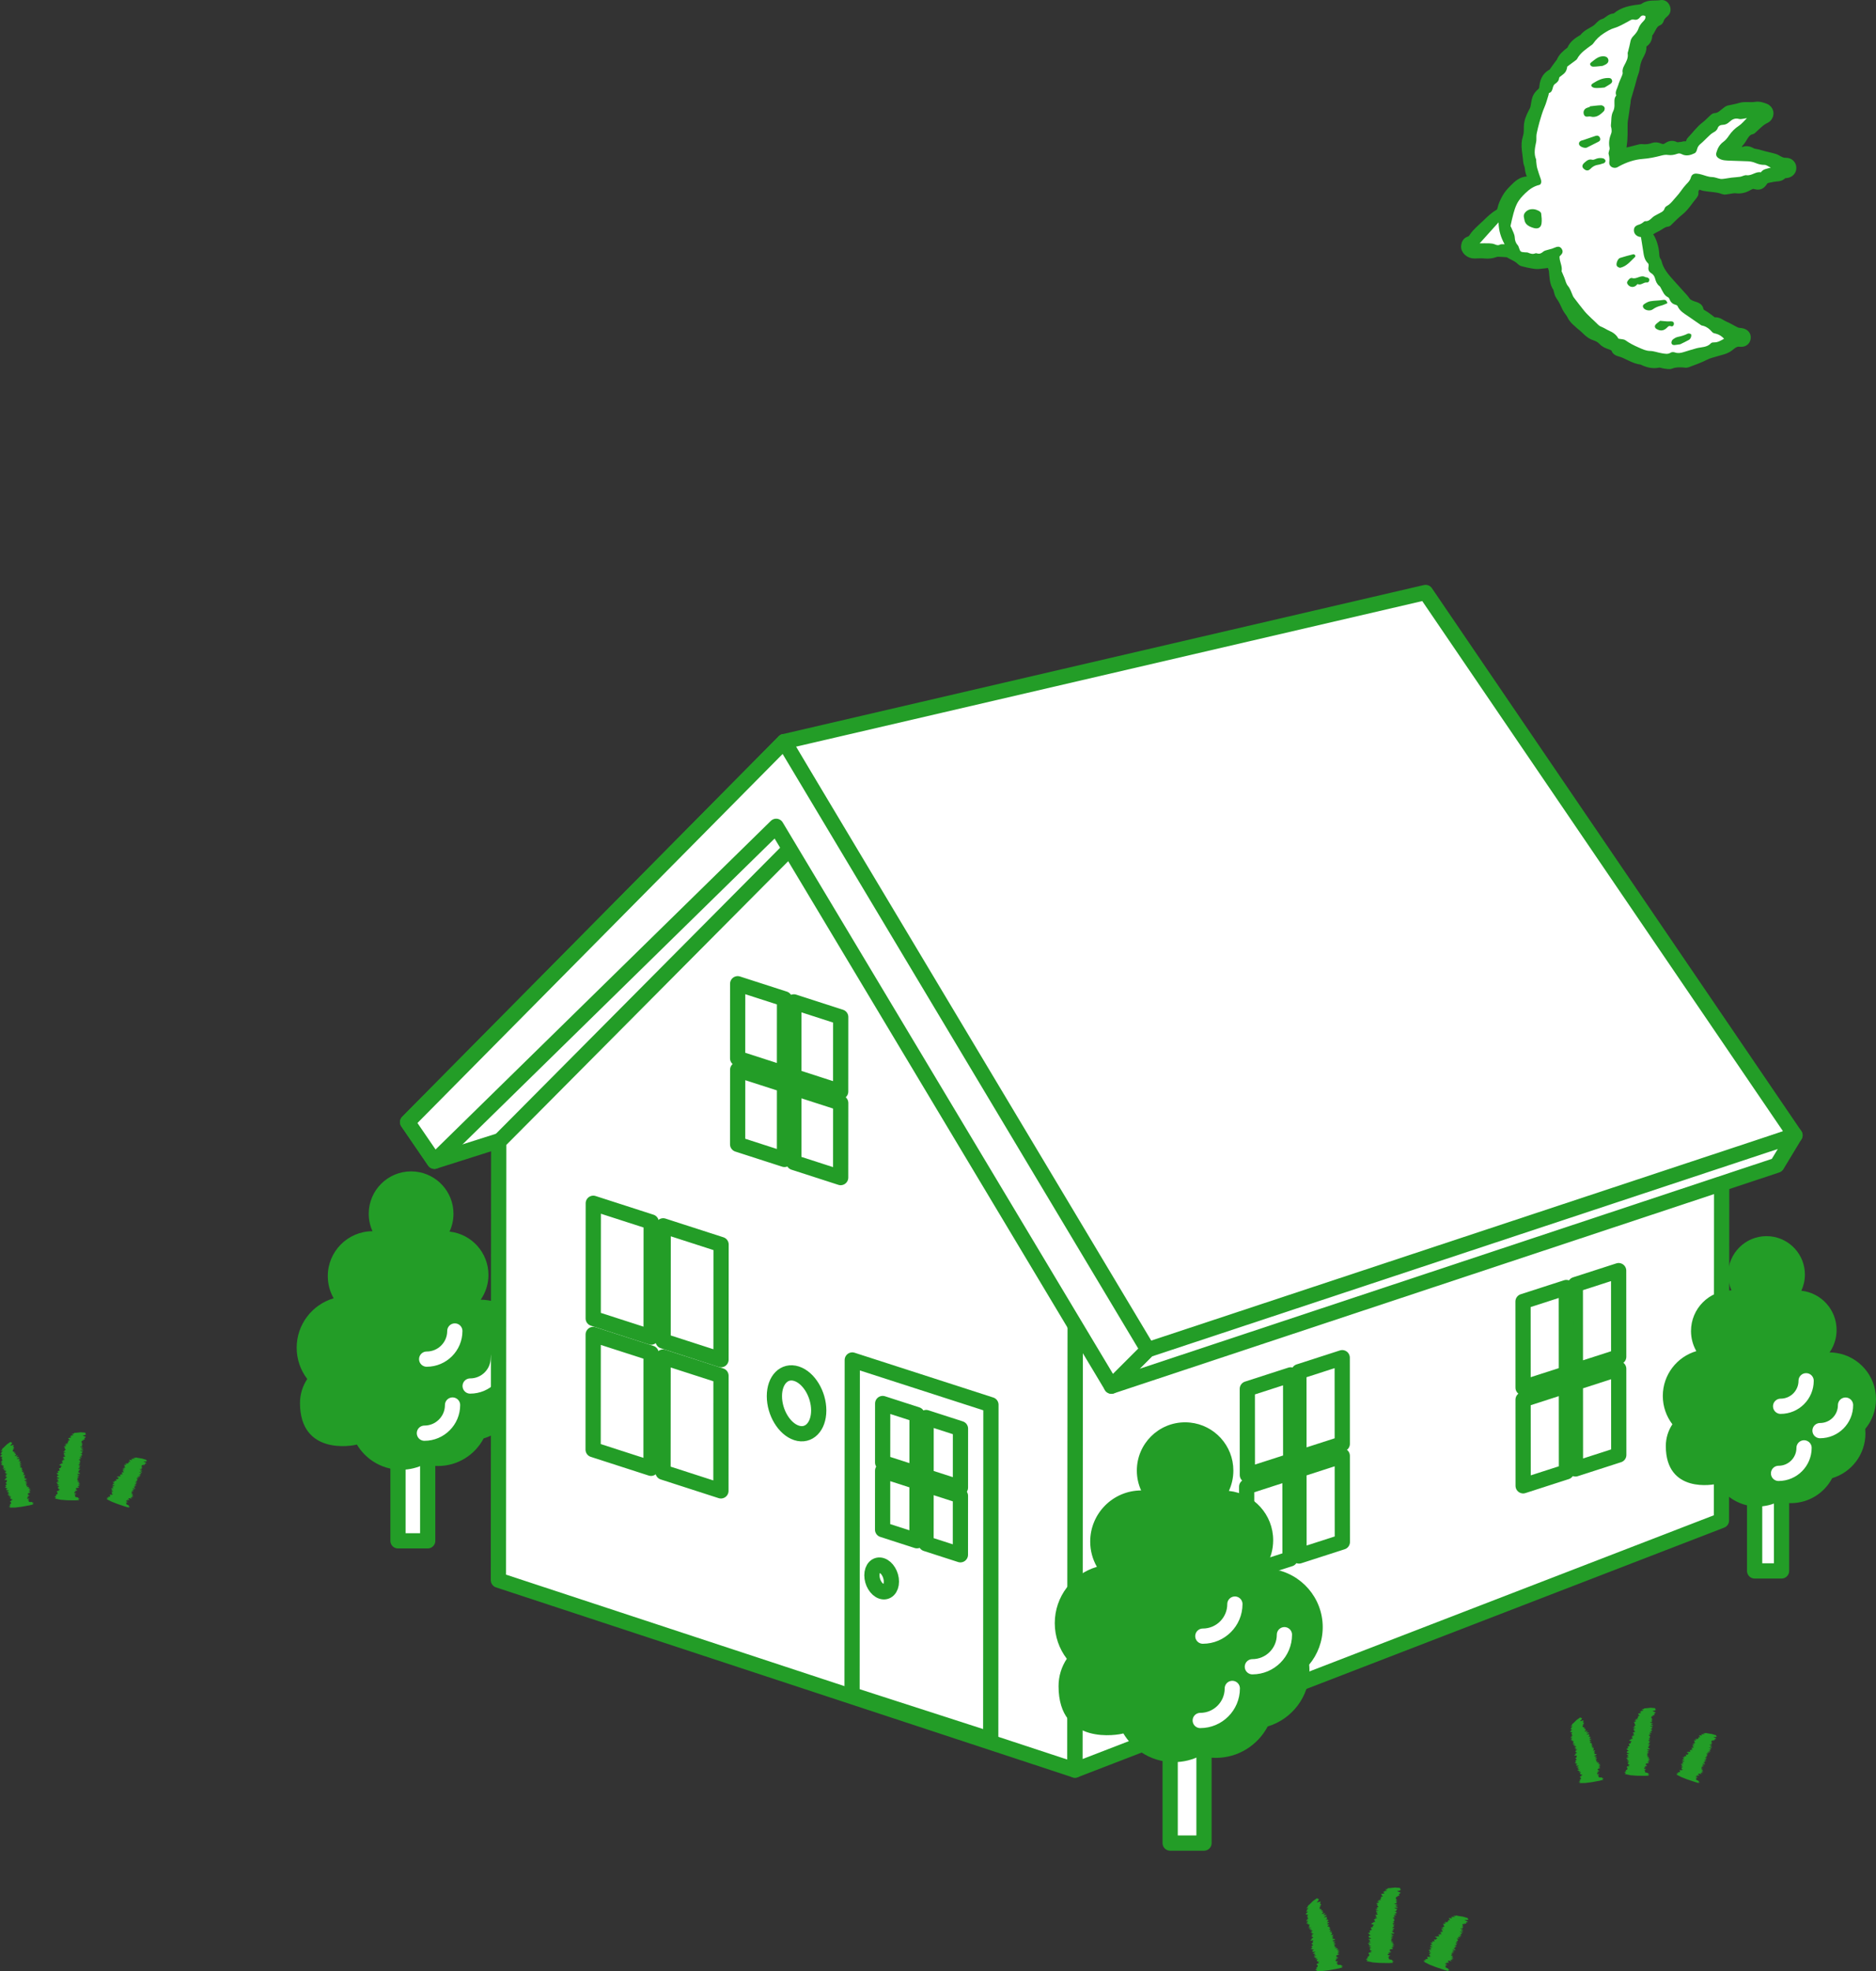 <?xml version="1.0" encoding="UTF-8"?><svg id="_イヤー_1" xmlns="http://www.w3.org/2000/svg" viewBox="0 0 246.341 258.781"><rect x="0" y="0" width="246.341" height="258.781" fill="#333333" stroke="none"/><defs><style>.cls-1,.cls-2{fill:#fff;}.cls-2,.cls-3,.cls-4{stroke:#239d27;}.cls-2,.cls-3,.cls-4,.cls-5{stroke-linecap:round;stroke-linejoin:round;}.cls-2,.cls-3,.cls-5{stroke-width:2px;}.cls-3,.cls-5{fill:none;}.cls-4,.cls-6{fill:#239d27;}.cls-5{stroke:#fff;}</style></defs><g><g><rect class="cls-2" x="52.262" y="176.361" width="3.9" height="25.922"/><path class="cls-6" d="M69.849,177.393c0-3.391-2.495-6.198-5.75-6.689-.319-.048-.645-.075-.977-.077,.081-.116,.157-.236,.229-.359,.499-.849,.786-1.837,.786-2.892,0-2.948-2.23-5.374-5.095-5.685l-.012-.002,.002-.006c.33-.711,.515-1.502,.515-2.337,0-2.881-2.19-5.251-4.996-5.535-.187-.019-.376-.029-.567-.029-3.073,0-5.564,2.491-5.564,5.564,0,.816,.177,1.591,.493,2.289-3.244,.013-5.87,2.646-5.87,5.893,0,1.06,.281,2.054,.771,2.913-2.807,.825-4.857,3.418-4.857,6.492,0,1.544,.518,2.966,1.388,4.105-.601,.905-.953,1.991-.952,3.159,.006,6.916,6.934,5.618,7.472,5.445,.514,.864,1.216,1.604,2.048,2.163,1.077,.724,2.374,1.147,3.77,1.147,1.099,0,2.136-.264,3.054-.729,.567,.154,1.162,.237,1.777,.237,2.6,0,4.857-1.468,5.99-3.619,2.786-.838,4.816-3.421,4.816-6.481,0-.219-.011-.434-.032-.648,.975-1.172,1.561-2.679,1.561-4.323Z"/><path class="cls-5" d="M65.434,178.264c0,2.041-1.655,3.696-3.696,3.696"/><path class="cls-5" d="M59.425,184.456c0,2.041-1.655,3.696-3.696,3.696"/><path class="cls-5" d="M59.724,174.734c0,2.041-1.655,3.696-3.696,3.696"/></g><polygon class="cls-2" points="53.524 147.314 57.043 152.456 76.283 146.35 108.898 110.69 102.965 97.361 53.524 147.314"/><polygon class="cls-2" points="141.197 173.105 141.16 232.384 65.446 207.445 65.485 149.896 103.942 111.198 141.197 173.105"/><polygon class="cls-3" points="111.914 178.543 130.121 184.421 130.094 228.367 111.887 222.489 111.914 178.543"/><g><polygon class="cls-2" points="120.419 185.714 120.414 193.455 115.901 191.998 115.906 184.257 120.419 185.714"/><polygon class="cls-2" points="120.413 194.533 120.409 202.273 115.896 200.816 115.901 193.076 120.413 194.533"/><polygon class="cls-2" points="126.116 196.374 126.112 204.114 121.6 202.658 121.605 194.918 126.116 196.374"/><polygon class="cls-2" points="126.122 187.555 126.117 195.297 121.605 193.84 121.61 186.098 126.122 187.555"/></g><path class="cls-2" d="M115.773,205.514c.706,.228,1.279,1.177,1.278,2.121,0,.942-.574,1.522-1.28,1.294-.707-.228-1.28-1.178-1.279-2.12,0-.944,.574-1.523,1.281-1.295Z"/><polygon class="cls-2" points="141.197 173.105 226.082 145.171 226.045 199.616 141.16 232.384 141.197 173.105"/><polygon class="cls-2" points="102.965 97.361 187.2 77.781 235.702 149.043 150.652 178.67 102.965 97.361"/><polygon class="cls-2" points="150.724 177.198 235.702 149.043 233.327 152.971 145.946 181.976 150.724 177.198"/><polygon class="cls-2" points="102.965 97.361 150.724 177.198 145.946 181.976 101.921 108.481 57.043 152.456 53.524 147.314 102.965 97.361"/><g><polyline class="cls-2" points="85.498 175.54 85.507 160.422 77.905 157.968 77.896 173.085 85.498 175.54"/><polyline class="cls-2" points="94.665 195.726 94.675 180.608 87.073 178.154 87.064 193.272 94.665 195.726"/><polyline class="cls-2" points="85.487 192.763 85.496 177.645 77.894 175.191 77.885 190.308 85.487 192.763"/><g><polygon class="cls-6" points="94.686 163.386 94.676 178.503 87.075 176.049 87.084 160.931 94.686 163.386"/><polygon class="cls-2" points="94.686 163.386 94.676 178.503 87.075 176.049 87.084 160.931 94.686 163.386"/></g></g><g><polyline class="cls-2" points="206.867 179.958 212.554 178.121 212.547 166.811 206.86 168.647 206.867 179.958"/><polyline class="cls-2" points="200.007 195.061 205.695 193.225 205.688 181.914 200 183.75 200.007 195.061"/><polyline class="cls-2" points="206.875 192.844 212.563 191.008 212.555 179.697 206.868 181.533 206.875 192.844"/><g><polygon class="cls-1" points="199.992 170.864 199.999 182.175 205.687 180.339 205.68 169.028 199.992 170.864"/><polygon class="cls-3" points="199.992 170.864 199.999 182.175 205.687 180.339 205.68 169.028 199.992 170.864"/></g></g><g><polyline class="cls-2" points="170.569 191.387 176.256 189.551 176.249 178.24 170.562 180.076 170.569 191.387"/><polyline class="cls-2" points="163.795 193.645 169.483 191.808 169.476 180.498 163.788 182.334 163.795 193.645"/><polyline class="cls-2" points="163.709 206.49 169.397 204.654 169.39 193.343 163.702 195.179 163.709 206.49"/><polyline class="cls-2" points="170.577 204.273 176.265 202.437 176.257 191.126 170.57 192.962 170.577 204.273"/></g><g><polyline class="cls-2" points="104.242 131.529 104.236 141.319 110.389 143.306 110.395 133.516 104.242 131.529"/><polyline class="cls-2" points="103.012 140.924 103.018 131.134 96.866 129.148 96.86 138.938 103.012 140.924"/></g><g><polyline class="cls-2" points="104.242 142.818 104.236 152.608 110.389 154.595 110.395 144.805 104.242 142.818"/><polyline class="cls-2" points="103.012 152.213 103.018 142.423 96.866 140.437 96.86 150.227 103.012 152.213"/></g><path class="cls-2" d="M104.596,188.114c1.606,.519,2.911-.8,2.913-2.945,.001-2.145-1.301-4.303-2.908-4.822-1.608-.519-2.912,.798-2.913,2.942-.001,2.145,1.301,4.305,2.909,4.824"/><g><rect class="cls-2" x="153.657" y="212.439" width="4.442" height="29.524"/><path class="cls-6" d="M173.689,213.615c0-3.863-2.842-7.06-6.549-7.619-.363-.055-.735-.085-1.113-.088,.092-.133,.179-.269,.261-.408,.568-.967,.895-2.092,.895-3.294,0-3.357-2.54-6.12-5.803-6.475l-.014-.002,.003-.006c.375-.809,.586-1.711,.586-2.662,0-3.282-2.494-5.981-5.691-6.304-.213-.022-.428-.033-.646-.033-3.5,0-6.337,2.837-6.337,6.337,0,.93,.202,1.812,.561,2.607-3.695,.015-6.685,3.014-6.685,6.712,0,1.207,.32,2.339,.878,3.318-3.197,.939-5.531,3.893-5.531,7.394,0,1.758,.59,3.378,1.581,4.675-.685,1.031-1.086,2.268-1.084,3.598,.006,7.877,7.898,6.398,8.51,6.201,.586,.984,1.385,1.826,2.332,2.464,1.227,.825,2.704,1.307,4.294,1.307,1.252,0,2.433-.3,3.478-.83,.645,.175,1.323,.27,2.024,.27,2.962,0,5.532-1.671,6.822-4.122,3.173-.954,5.486-3.897,5.486-7.381,0-.249-.013-.495-.036-.738,1.11-1.335,1.778-3.051,1.778-4.923Z"/><path class="cls-5" d="M168.66,214.606c0,2.325-1.884,4.209-4.209,4.209"/><path class="cls-5" d="M161.815,221.659c0,2.325-1.884,4.209-4.209,4.209"/><path class="cls-5" d="M162.156,210.587c0,2.325-1.884,4.209-4.209,4.209"/></g><g><rect class="cls-2" x="230.404" y="182.743" width="3.534" height="23.49"/><path class="cls-6" d="M246.341,183.679c0-3.073-2.261-5.617-5.21-6.062-.289-.044-.585-.068-.886-.07,.073-.106,.142-.214,.208-.325,.452-.769,.712-1.664,.712-2.621,0-2.671-2.021-4.869-4.617-5.151h-.011l.002-.007c.299-.644,.466-1.361,.466-2.118,0-2.611-1.985-4.758-4.528-5.016-.169-.017-.341-.026-.514-.026-2.784,0-5.042,2.257-5.042,5.042,0,.74,.161,1.441,.447,2.074-2.939,.012-5.319,2.398-5.319,5.34,0,.961,.255,1.861,.699,2.64-2.543,.747-4.401,3.097-4.401,5.883,0,1.399,.469,2.688,1.258,3.72-.545,.82-.864,1.804-.863,2.863,.005,6.267,6.284,5.09,6.771,4.934,.466,.783,1.102,1.453,1.856,1.96,.976,.656,2.151,1.04,3.416,1.04,.996,0,1.936-.239,2.767-.66,.513,.139,1.053,.215,1.61,.215,2.356,0,4.401-1.33,5.428-3.279,2.525-.759,4.364-3.1,4.364-5.872,0-.198-.01-.394-.029-.587,.883-1.062,1.414-2.428,1.414-3.917Z"/><path class="cls-5" d="M242.34,184.467c0,1.849-1.499,3.349-3.349,3.349"/><path class="cls-5" d="M236.894,190.079c0,1.849-1.499,3.349-3.349,3.349"/><path class="cls-5" d="M237.166,181.27c0,1.849-1.499,3.349-3.349,3.349"/></g></g><g><path class="cls-4" d="M227.812,19.497c.296,.094,.549,.178,.805,.252,.098,.028,.224,.079,.3,.042,.436-.211,.804-.067,1.193,.143,.196,.106,.449,.102,.673,.16,.278,.071,.552,.16,.83,.231,.382,.098,.768,.18,1.149,.282,.197,.053,.402,.107,.575,.209,.361,.212,.704,.411,1.157,.399,.516-.013,.87,.344,.887,.795,.018,.484-.332,.832-.875,.876-.122,.01-.304-.011-.354,.058-.328,.454-.835,.332-1.271,.429-.325,.072-.662,.108-.976,.212-.133,.044-.24,.209-.329,.339-.294,.427-.569,.563-1.076,.42-.29-.082-.497-.044-.76,.11-.527,.31-1.085,.511-1.742,.423-.401-.053-.827,.087-1.242,.133-.145,.016-.31,.056-.435,.007-.808-.32-1.673-.293-2.507-.444-.282-.051-.551-.181-.858-.286-.192,.327-.5,.601-.426,1.056,.015,.09-.042,.214-.105,.289-.622,.734-1.104,1.582-1.882,2.192-.504,.395-.943,.873-1.412,1.314-.046,.043-.094,.111-.146,.115-.611,.057-1.036,.508-1.563,.742-.375,.167-.708,.427-1.099,.67,.171,.202,.364,.365,.473,.571,.393,.747,.57,1.555,.609,2.397,.007,.16,.073,.32,.131,.473,.036,.096,.135,.172,.157,.269,.268,1.171,1.035,2.026,1.808,2.879,.559,.618,1.12,1.234,1.675,1.856,.177,.199,.305,.459,.515,.608,.247,.176,.55,.29,.845,.377,.304,.09,.59,.223,.651,.531,.089,.455,.473,.547,.77,.755,.201,.14,.393,.292,.594,.431,.188,.129,.397,.367,.572,.346,.55-.067,.9,.315,1.332,.496,.538,.225,1.035,.548,1.564,.797,.182,.086,.408,.082,.614,.115,.533,.086,.811,.387,.758,.825-.053,.438-.392,.698-.925,.631-.545-.069-.923,.248-1.277,.538-.579,.473-1.273,.546-1.937,.762-.415,.135-.854,.218-1.264,.429-.781,.402-1.622,.691-2.448,1.003-.143,.054-.33-.009-.497-.016-.547-.026-1.082-.04-1.615,.173-.226,.091-.527,.013-.792-.015-.289-.031-.592-.182-.857-.128-.767,.158-1.451-.027-2.124-.354-.038-.018-.078-.038-.119-.042-1.067-.111-1.907-.834-2.925-1.084-.188-.046-.444-.188-.496-.343-.132-.393-.442-.464-.755-.579-.352-.13-.685-.255-.965-.56-.254-.276-.631-.493-.995-.603-.797-.243-1.236-.925-1.856-1.38-.134-.098-.246-.224-.372-.333-.35-.303-.685-.605-.891-1.045-.167-.357-.47-.649-.641-1.004-.263-.543-.495-1.095-.862-1.586-.154-.207-.19-.504-.275-.761-.026-.079-.017-.179-.062-.242-.489-.687-.465-1.488-.548-2.273-.034-.322-.204-.63-.314-.95-.512,.063-1.044,.15-1.579,.186-.285,.019-.578-.032-.863-.081-.351-.06-.698-.143-1.044-.23-.14-.035-.309-.071-.399-.168-.455-.489-1.087-.685-1.632-1.021-.079-.049-.195-.046-.295-.053-.331-.023-.662-.048-.993-.056-.137-.003-.284,.012-.412,.059-.441,.163-.882,.218-1.356,.171-.454-.046-.918-.016-1.377-.002-.712,.022-1.358-.567-1.264-1.177,.05-.327,.18-.617,.528-.725,.26-.081,.406-.247,.55-.476,.187-.299,.445-.558,.695-.811,.309-.312,.647-.594,.963-.899,.514-.496,1.019-1.002,1.643-1.361,.242-.139,.33-.328,.392-.598,.111-.484,.317-.929,.563-1.379,.285-.521,.625-.9,1.037-1.31,.529-.526,1.008-.984,1.786-1.038,.22-.015,.432-.139,.691-.229-.304-.416-.447-.874-.487-1.379-.024-.306-.203-.6-.222-.905-.064-1.035-.392-2.09-.052-3.1,.163-.486,.142-.916,.147-1.393,.007-.691,.275-1.34,.603-1.953,.097-.181,.199-.367,.247-.563,.103-.426,.12-.879,.273-1.283,.113-.297,.351-.574,.598-.784,.242-.206,.291-.441,.315-.717,.08-.917,.524-1.541,1.169-1.813,.316-.44,.542-.755,.768-1.069,.111-.154,.254-.293,.327-.463,.244-.565,.687-.943,1.156-1.305,.079-.061,.174-.129,.21-.215,.299-.722,.908-1.116,1.543-1.485,.018-.011,.048-.009,.058-.023,.421-.612,1.122-.836,1.695-1.238,.338-.237,.598-.679,.958-.77,.544-.136,.842-.681,1.411-.711,.097-.005,.211-.041,.283-.103,.855-.731,1.892-.935,2.964-1.058,.227-.026,.487-.062,.663-.19,.692-.502,1.5-.265,2.247-.401,.328-.06,.571,.108,.703,.414,.131,.303,.093,.611-.148,.816-.296,.251-.554,.505-.664,.89-.026,.092-.113,.204-.199,.236-.729,.272-.822,1.054-1.261,1.558-.058,.067-.053,.197-.059,.299-.025,.404-.191,.718-.528,.96-.119,.085-.257,.27-.243,.393,.06,.525-.206,.959-.422,1.367-.287,.542-.394,1.1-.485,1.684-.048,.303-.188,.59-.274,.887-.103,.356-.186,.718-.289,1.074-.178,.621-.37,1.237-.544,1.859-.043,.154-.037,.321-.06,.482-.031,.223-.069,.445-.101,.669-.026,.181-.047,.363-.073,.545-.038,.265-.078,.531-.118,.796-.033,.22-.088,.439-.094,.66-.014,.523-.002,1.047-.008,1.57-.003,.272-.017,.545-.037,.817-.015,.205-.048,.41-.074,.614-.037,.299-.075,.597-.117,.934,.835-.213,1.579-.403,2.324-.59,.081-.02,.168-.038,.249-.029,.53,.062,1.033,.009,1.543-.183,.227-.085,.553-.041,.786,.059,.365,.156,.664,.175,.999-.061,.338-.238,.69-.34,1.121-.115,.208,.109,.525,.02,.792,.004,.145-.009,.29-.087,.431-.076,.34,.027,.583-.05,.648-.43,.013-.077,.073-.154,.13-.213,.627-.641,1.137-1.391,1.865-1.94,.362-.273,.67-.615,1.009-.919,.092-.083,.203-.201,.307-.203,.667-.014,1.046-.524,1.529-.854,.069-.047,.135-.115,.211-.133,.502-.118,1.019-.187,1.508-.343,.678-.217,1.372-.028,2.037-.137,.502-.082,.905,.053,1.33,.215,.621,.238,.767,.976,.292,1.438-.045,.044-.09,.097-.146,.121-.724,.314-1.235,.899-1.804,1.41-.031,.028-.064,.067-.101,.074-.818,.162-1.012,.93-1.443,1.471-.245,.307-.522,.589-.798,.896Z"/><path class="cls-1" d="M229.401,15.505c-.405,.393-.685,.757-1.047,.995-.542,.356-.974,.787-1.332,1.321-.196,.292-.429,.586-.71,.789-.495,.356-.76,.832-.92,1.39-.105,.366-.003,.593,.325,.801,.451,.285,.965,.268,1.463,.295,.794,.043,1.591,.033,2.384,.08,.311,.018,.634,.089,.921,.208,.396,.164,.777,.274,1.219,.263,.236-.006,.477,.2,.829,.363-.552,.153-1.03,.189-1.304,.612-.678-.139-1.198,.478-1.885,.382-.263-.037-.552,.156-.836,.202-.372,.059-.751,.069-1.125,.114-.31,.037-.617,.102-.927,.141-.184,.023-.377,.055-.556,.023-.368-.065-.729-.236-1.094-.242-.478-.008-.891-.192-1.329-.315-.222-.062-.451-.118-.679-.134-.393-.027-.664,.133-.767,.517-.105,.391-.358,.627-.623,.906-.474,.498-.818,1.119-1.292,1.617-.391,.411-.7,.915-1.224,1.198-.122,.066-.262,.187-.296,.31-.128,.455-.534,.557-.871,.752-.234,.135-.494,.242-.693,.418-.294,.262-.54,.561-.999,.526-.114-.009-.238,.154-.364,.227-.137,.08-.274,.173-.424,.216-.463,.133-.669,.329-.69,.701-.023,.416,.217,.748,.651,.891,.078,.026,.162,.032,.272,.053,.093,.582,.188,1.158,.276,1.734,.095,.624,.152,1.255,.668,1.726,.086,.079,.07,.311,.045,.463-.059,.355,.043,.625,.349,.81,.286,.172,.44,.407,.527,.74,.094,.359,.237,.719,.566,.962,.094,.07,.148,.2,.208,.309,.24,.439,.417,.924,.921,1.161,.084,.039,.156,.149,.19,.243,.141,.386,.39,.64,.797,.739,.095,.023,.222,.086,.255,.163,.281,.664,.878,.989,1.429,1.366,.548,.376,1.093,.757,1.64,1.134,.034,.024,.073,.05,.112,.057,.591,.101,1.013,.451,1.396,.888,.108,.123,.335,.153,.514,.202,.396,.108,.716,.321,1.023,.651-.439,.24-.816,.489-1.304,.477-.139-.004-.331,.017-.412,.106-.517,.571-1.246,.493-1.895,.664-.583,.154-1.157,.343-1.735,.516-.368,.111-.728,.173-1.114,.032-.161-.059-.411-.061-.545,.027-.387,.253-.781,.141-1.167,.082-.517-.078-1.025-.291-1.54-.301-.568-.011-1.003-.237-1.5-.452-.621-.268-1.198-.562-1.747-.954-.213-.152-.549-.132-.902-.206-.229-.409-.578-.753-1.128-.992-.397-.172-.773-.435-1.2-.604-.291-.115-.511-.414-.759-.635-.157-.14-.311-.283-.46-.431-.31-.31-.639-.605-.918-.941-.492-.595-.954-1.215-1.424-1.828-.063-.082-.103-.182-.144-.278-.182-.421-.305-.855-.621-1.229-.24-.284-.314-.709-.463-1.07-.095-.23-.192-.46-.288-.69-.024-.057-.076-.121-.067-.172,.127-.668-.299-1.253-.274-1.932,.081-.085,.193-.182,.278-.298,.17-.231,.154-.479-.002-.708-.159-.236-.395-.314-.665-.235-.201,.059-.391,.158-.591,.225-.173,.058-.356,.088-.53,.145-.214,.07-.467,.105-.625,.244-.244,.215-.475,.334-.796,.24-.079-.023-.18-.046-.248-.017-.339,.149-.642,.047-.953-.087-.111-.048-.249-.034-.375-.042-.617-.041-.636-.056-.835-.628-.034-.099-.064-.211-.131-.284-.281-.304-.389-.632-.411-1.065-.022-.417-.277-.823-.433-1.233-.036-.096-.132-.198-.115-.28,.114-.546,.238-1.09,.385-1.628,.113-.414,.24-.815,.435-1.214,.286-.585,.681-1.013,1.14-1.452,.532-.509,1.085-.895,1.803-1.064,.262-.062,.329-.412,.209-.761-.164-.477-.337-.951-.472-1.436-.078-.28-.093-.578-.131-.868-.014-.104,.014-.221-.024-.313-.31-.76-.144-1.51,.015-2.267,.05-.236,.019-.488,.031-.732,.007-.137,.015-.276,.046-.41,.112-.485,.213-.975,.355-1.451,.2-.669,.383-1.342,.666-1.987,.225-.513,.359-1.067,.531-1.603,.025-.079,.018-.224,.056-.235,.606-.179,.37-.906,.786-1.194,.288-.2,.519-.412,.55-.798,.008-.101,.177-.201,.287-.281,.54-.391,.679-.604,.778-1.207,.393-.291,.777-.574,1.159-.86,.05-.037,.098-.085,.127-.139,.434-.818,1.19-1.299,1.904-1.824,.084-.062,.169-.132,.228-.217,.364-.525,.813-.957,1.352-1.302,.447-.287,.879-.56,1.412-.717,.649-.192,1.25-.558,1.856-.879,.241-.128,.43-.306,.747-.223,.309,.081,.584-.064,.776-.316,.183-.241,.395-.291,.685-.161,.117,.421-.236,.644-.445,.891-.208,.246-.358,.478-.463,.793-.112,.337-.37,.646-.624,.911-.215,.223-.364,.439-.418,.749-.075,.433-.2,.857-.303,1.285-.024,.102-.075,.21-.059,.307,.093,.582-.189,1.056-.44,1.533-.162,.307-.284,.603-.222,.962,.021,.125-.036,.272-.085,.398-.166,.429-.388,.842-.507,1.283-.116,.43-.451,.831-.25,1.323-.334,.401-.217,.876-.233,1.334-.009,.247-.053,.518-.167,.733-.311,.587-.216,1.227-.298,1.843-.021,.157,.068,.326,.078,.491,.011,.179,.037,.38-.027,.538-.258,.637-.382,1.277-.221,1.96,.026,.108-.046,.239-.068,.36-.027,.143-.1,.302-.063,.428,.106,.365,.127,.713,.082,1.098-.057,.49,.475,.834,.964,.682,.118-.037,.224-.115,.335-.175,.971-.524,2.01-.881,3.101-.961,.834-.061,1.627-.228,2.427-.438,.288-.076,.586-.135,.921-.081,.373,.06,.799-.018,1.161-.149,.256-.093,.408-.063,.629,.049,.58,.296,1.156,.123,1.691-.136,.152-.074,.264-.327,.304-.518,.072-.338,.265-.552,.519-.76,.291-.238,.543-.524,.821-.778,.247-.227,.481-.488,.769-.644,.275-.149,.496-.293,.602-.598,.103-.298,.376-.416,.65-.421,.37-.007,.641-.162,.897-.398,.352-.325,.725-.52,1.251-.38,.27,.072,.591-.051,1.045-.104Z"/><path class="cls-1" d="M197.573,32.065c-.269,.014-.461-.029-.592,.043-.261,.143-.46,.071-.705-.034-.22-.094-.48-.117-.724-.127-.416-.017-.834,0-1.256,.002,.789-.877,1.583-1.76,2.482-2.759,.024,1.115,.311,1.995,.794,2.875Z"/><path class="cls-6" d="M200.206,29.009c-.048-.355-.251-.707,.034-1.074,.306-.393,.707-.509,1.163-.466,.223,.021,.451,.105,.651,.209,.135,.071,.305,.218,.321,.348,.054,.432,.104,.879,.047,1.305-.077,.571-.48,.765-1.052,.594-.687-.205-1.025-.47-1.165-.916Z"/><path class="cls-6" d="M208.762,13.961c.496-.052,.992-.129,1.489-.141,.15-.004,.375,.138,.438,.273,.06,.13,.015,.396-.087,.5-.48,.485-1.005,.91-1.771,.702-.077-.021-.167-.01-.247,.004-.31,.057-.548-.013-.625-.355-.076-.336,.078-.634,.393-.769,.135-.058,.277-.097,.416-.145l-.005-.07Z"/><path class="cls-6" d="M210.664,21.403c-.343,.101-.559,.196-.784,.224-.418,.052-.75,.237-1.035,.538-.21,.222-.46,.286-.734,.107-.425-.278-.427-.603-.032-.936,.292-.246,.543-.48,.999-.367,.225,.056,.505-.154,.768-.195,.22-.035,.461-.037,.674,.018,.128,.033,.293,.195,.309,.316,.015,.117-.14,.256-.164,.295Z"/><path class="cls-6" d="M218.957,39.801c-.287,.113-.544,.249-.819,.316-.406,.1-.773,.249-1.115,.498-.306,.222-.856,.157-1.116-.08-.208-.189-.248-.436-.03-.591,.246-.176,.535-.343,.827-.395,.545-.098,1.112-.077,1.659-.17,.366-.062,.486,.097,.594,.422Z"/><path class="cls-6" d="M216.547,36.597c.084,.257-.063,.513-.295,.485-.431-.054-.755,.414-1.208,.214-.036-.016-.14,.136-.221,.2-.26,.206-.564,.223-.831,.074-.158-.088-.337-.298-.342-.457-.005-.165,.171-.354,.307-.496,.077-.081,.254-.15,.348-.117,.601,.213,1.131-.463,1.737-.125,.087,.048,.211,.025,.304,.067,.089,.041,.16,.122,.202,.156Z"/><path class="cls-6" d="M207.843,18.411c.559-.193,1.117-.391,1.679-.575,.25-.082,.458-.002,.569,.247,.103,.23,.024,.411-.193,.523-.505,.26-1.011,.518-1.521,.766-.266,.129-.87-.089-.998-.345-.136-.272,.05-.554,.465-.615Z"/><path class="cls-6" d="M213.092,35.045c-.171,.048-.305,.132-.41,.103-.143-.039-.324-.134-.381-.255-.13-.275,.136-.936,.416-1.026,.576-.187,1.164-.338,1.752-.486,.072-.018,.195,.056,.25,.124,.036,.044,.024,.187-.02,.228-.515,.486-.967,1.054-1.606,1.312Z"/><path class="cls-6" d="M210.692,11.488c-.181,.018-.364,.044-.547,.052-.248,.01-.5,.03-.744-.001-.145-.019-.328-.094-.404-.206-.114-.168,.022-.293,.182-.395,.603-.382,1.223-.694,1.963-.7,.231-.002,.418,.018,.517,.251,.104,.242-.026,.412-.205,.536-.239,.165-.496,.303-.763,.463Z"/><path class="cls-6" d="M210.435,8.649c-.357,.033-.789,.102-1.22,.103-.354,.002-.545-.354-.302-.538,.501-.379,.966-.869,1.684-.826,.279,.017,.498,.127,.583,.394,.087,.273-.042,.494-.273,.644-.121,.079-.263,.126-.472,.223Z"/><path class="cls-6" d="M220.627,45.2c-.207,.028-.474,.073-.742,.099-.217,.021-.392-.09-.406-.299-.009-.139,.068-.334,.174-.42,.19-.153,.42-.296,.654-.346,.452-.097,.887-.212,1.301-.426,.111-.058,.331-.017,.434,.064,.066,.052,.045,.271,.002,.394-.045,.13-.137,.278-.251,.344-.357,.205-.734,.376-1.167,.591Z"/><path class="cls-6" d="M218,42.115c.3,.027,.582,.058,.866,.075,.177,.01,.355,0,.532-.004,.209-.004,.398,.055,.403,.293,.005,.243-.143,.432-.395,.344-.268-.094-.366,.054-.518,.204-.42,.414-.864,.458-1.363,.164-.229-.135-.299-.375-.119-.583,.158-.182,.374-.314,.595-.493Z"/></g><g><polygon class="cls-6" points="207.518 225.456 207.538 225.507 207.637 225.511 207.657 225.564 207.756 225.569 207.68 225.678 207.677 225.744 207.508 225.908 207.533 225.956 207.751 225.892 207.942 225.845 207.905 225.932 207.943 225.974 207.807 226.116 207.927 226.111 207.941 226.167 208.015 226.189 207.939 226.295 207.802 226.433 207.986 226.394 207.825 226.545 207.809 226.616 207.845 226.659 207.824 226.733 207.918 226.744 208.013 226.756 208.069 226.789 207.942 226.918 208.11 226.892 208.207 226.903 208.029 227.057 208.233 227.014 208.18 227.103 208.292 227.108 208.081 227.276 208.093 227.331 208.382 227.248 208.503 227.25 208.323 227.4 208.307 227.469 208.464 227.453 208.614 227.442 208.64 227.491 208.326 227.702 208.414 227.721 208.7 227.647 208.677 227.719 208.656 227.79 208.668 227.845 208.72 227.882 208.521 228.033 208.817 227.959 208.707 228.069 208.887 228.05 208.836 228.133 208.743 228.234 208.678 228.322 208.892 228.289 208.964 228.317 208.686 228.496 208.803 228.506 208.739 228.592 208.99 228.546 208.873 228.654 208.768 228.757 208.76 228.818 208.911 228.815 209.021 228.829 208.925 228.926 209.017 228.948 209.068 228.987 209.06 229.049 208.92 229.162 209.063 229.165 209.115 229.204 209.134 229.255 208.991 229.367 209.051 229.403 209.345 229.35 209.065 229.513 209.221 229.514 209.286 229.548 209.302 229.601 209.271 229.671 209.205 229.753 209.147 229.832 209.482 229.771 209.4 229.859 209.374 229.926 209.26 230.024 209.443 230.019 209.438 230.079 209.276 230.192 209.463 230.187 209.322 230.292 209.547 230.276 209.633 230.306 209.664 230.354 209.298 230.53 209.428 230.546 209.473 230.589 209.702 230.575 209.579 230.671 209.413 230.779 209.577 230.786 209.735 230.795 209.433 230.943 209.724 230.913 209.526 231.028 209.66 231.046 209.544 231.136 209.663 231.159 209.564 231.243 209.873 231.213 209.666 231.326 209.667 231.382 209.881 231.38 209.941 231.42 209.981 231.466 209.762 231.581 210.114 231.545 209.922 231.651 210.189 231.639 209.928 231.762 209.985 231.804 210.186 231.811 210.031 231.906 209.887 231.997 210.034 232.017 210.14 232.048 210.054 232.125 209.809 232.238 209.765 232.303 209.803 232.35 209.95 232.372 209.75 232.472 209.981 232.477 210.021 232.523 209.71 232.646 209.773 232.687 209.885 232.718 209.69 232.814 209.731 232.86 209.692 232.923 210.057 232.904 209.858 232.999 209.948 233.036 209.749 233.129 209.931 233.149 209.93 233.204 209.92 233.26 209.921 233.315 210.034 233.349 210.354 233.348 210.375 233.401 210.439 233.447 210.602 233.476 210.366 233.574 210.488 233.611 210.537 233.655 210.025 233.783 208.986 233.974 208.161 234.076 207.733 234.082 207.371 234.093 207.482 234.025 207.531 233.968 207.274 233.963 207.444 233.885 207.357 233.851 207.567 233.764 207.41 233.743 207.461 233.685 207.453 233.637 207.608 233.558 207.578 233.514 207.604 233.459 207.598 233.41 207.56 233.368 207.446 233.341 207.496 233.281 207.466 233.237 207.803 233.116 207.637 233.101 207.637 233.051 207.816 232.961 207.589 232.96 207.565 232.915 207.459 232.889 207.516 232.826 207.473 232.787 207.636 232.699 207.512 232.679 207.281 232.685 207.459 232.593 207.553 232.521 207.276 232.54 207.325 232.479 207.296 232.437 207.166 232.421 207.116 232.385 207.476 232.242 207.226 232.258 207.143 232.231 207.295 232.141 207.325 232.083 207.14 232.084 207.267 232 207.011 232.021 207.079 231.953 207.274 231.848 207.307 231.789 207.048 231.814 206.992 231.781 206.938 231.747 206.966 231.689 207.072 231.608 207.167 231.529 206.947 231.547 206.968 231.491 206.854 231.476 206.755 231.458 206.911 231.359 206.965 231.292 206.963 231.242 206.825 231.236 206.865 231.173 206.913 231.106 207.051 231.01 207.04 230.962 206.943 230.943 206.941 230.893 206.881 230.862 206.849 230.822 207.064 230.696 207.008 230.664 207.016 230.609 207.012 230.559 207.092 230.478 207.015 230.454 206.761 230.494 206.746 230.448 206.803 230.375 206.965 230.263 206.805 230.271 207.072 230.117 207.044 230.074 206.963 230.052 206.963 229.999 206.828 229.999 206.865 229.931 207.02 229.816 206.831 229.837 207.131 229.664 207.032 229.65 206.832 229.677 206.96 229.571 206.943 229.525 206.832 229.517 206.739 229.502 206.886 229.386 207.013 229.278 206.903 229.271 206.83 229.249 206.703 229.249 206.904 229.107 206.648 229.165 206.665 229.103 206.606 229.075 206.871 228.902 206.598 228.97 206.464 228.976 206.651 228.837 206.632 228.791 206.506 228.794 206.583 228.704 206.666 228.61 206.593 228.59 206.534 228.563 206.445 228.55 206.378 228.527 206.489 228.418 206.306 228.452 206.245 228.426 206.363 228.313 206.459 228.21 206.39 228.189 206.186 228.235 206.48 228.031 206.221 228.107 206.316 228.002 206.539 227.832 206.371 227.861 206.415 227.782 206.384 227.741 206.452 227.648 206.361 227.639 206.295 227.617 206.405 227.501 206.475 227.405 206.377 227.4 206.276 227.397 206.245 227.357 206.14 227.357 206.272 227.226 206.411 227.09 206.419 227.027 206.279 227.047 206.209 227.028 206.369 226.878 206.245 226.89 206.502 226.682 206.335 226.719 206.504 226.56 206.194 226.682 206.395 226.504 206.442 226.422 206.404 226.39 206.609 226.213 206.749 226.074 206.898 225.932 207.024 225.801 207.518 225.456"/><polygon class="cls-6" points="217.337 224.243 217.32 224.296 217.395 224.363 217.378 224.416 217.452 224.483 217.324 224.521 217.28 224.571 217.046 224.596 217.035 224.651 217.245 224.736 217.425 224.816 217.343 224.862 217.348 224.919 217.154 224.95 217.253 225.02 217.23 225.073 217.276 225.136 217.152 225.176 216.959 225.207 217.13 225.286 216.91 225.314 216.855 225.364 216.86 225.422 216.801 225.471 216.871 225.537 216.941 225.603 216.968 225.663 216.789 225.698 216.943 225.773 217.015 225.839 216.781 225.867 216.974 225.947 216.881 225.993 216.972 226.06 216.703 226.085 216.683 226.139 216.969 226.23 217.069 226.298 216.836 226.328 216.785 226.378 216.924 226.451 217.057 226.523 217.055 226.579 216.677 226.593 216.741 226.657 217.024 226.745 216.966 226.795 216.911 226.846 216.892 226.9 216.917 226.959 216.669 226.989 216.961 227.077 216.811 227.118 216.976 227.192 216.892 227.24 216.76 227.282 216.659 227.328 216.862 227.406 216.91 227.467 216.58 227.489 216.677 227.555 216.579 227.602 216.822 227.683 216.668 227.724 216.526 227.766 216.491 227.818 216.625 227.888 216.716 227.953 216.585 227.996 216.655 228.059 216.683 228.118 216.648 228.171 216.472 228.211 216.599 228.279 216.628 228.338 216.622 228.394 216.444 228.434 216.482 228.494 216.769 228.576 216.446 228.603 216.585 228.672 216.629 228.733 216.622 228.789 216.565 228.84 216.47 228.889 216.385 228.938 216.715 229.023 216.603 229.07 216.552 229.123 216.408 229.167 216.576 229.238 216.548 229.293 216.355 229.334 216.529 229.405 216.358 229.448 216.572 229.522 216.639 229.584 216.649 229.642 216.243 229.666 216.357 229.732 216.382 229.791 216.6 229.864 216.451 229.909 216.257 229.951 216.408 230.019 216.552 230.086 216.217 230.118 216.499 230.195 216.272 230.235 216.391 230.3 216.25 230.346 216.355 230.41 216.234 230.458 216.535 230.535 216.302 230.575 216.285 230.63 216.487 230.699 216.53 230.758 216.553 230.816 216.308 230.856 216.652 230.934 216.438 230.976 216.696 231.048 216.41 231.086 216.452 231.145 216.641 231.213 216.464 231.258 216.3 231.304 216.434 231.368 216.526 231.429 216.421 231.479 216.154 231.519 216.094 231.572 216.117 231.63 216.253 231.693 216.033 231.737 216.254 231.806 216.28 231.863 215.947 231.901 215.996 231.96 216.096 232.022 215.883 232.067 215.911 232.125 215.858 232.178 216.217 232.252 216.001 232.298 216.08 232.358 215.864 232.404 216.035 232.468 216.021 232.524 215.998 232.579 215.986 232.634 216.09 232.695 216.402 232.766 216.412 232.824 216.465 232.883 216.618 232.947 216.367 232.994 216.478 233.056 216.516 233.11 215.988 233.135 214.932 233.12 214.104 233.055 213.684 232.965 213.328 232.891 213.452 232.837 213.512 232.781 213.262 232.711 213.445 232.661 213.368 232.598 213.592 232.549 213.444 232.484 213.507 232.428 213.512 232.369 213.682 232.319 213.664 232.259 213.703 232.202 213.709 232.144 213.683 232.084 213.579 232.02 213.643 231.964 213.624 231.904 213.982 231.865 213.828 231.798 213.841 231.74 214.039 231.692 213.821 231.621 213.81 231.562 213.715 231.498 213.789 231.443 213.758 231.384 213.94 231.338 213.828 231.274 213.606 231.203 213.804 231.158 213.916 231.107 213.646 231.034 213.712 230.98 213.697 230.922 213.58 230.857 213.543 230.797 213.93 230.765 213.689 230.692 213.62 230.63 213.794 230.584 213.842 230.529 213.667 230.46 213.815 230.413 213.568 230.338 213.654 230.286 213.874 230.244 213.925 230.191 213.675 230.115 213.635 230.055 213.597 229.994 213.645 229.94 213.774 229.892 213.891 229.844 213.681 229.77 213.721 229.716 213.621 229.651 213.536 229.587 213.718 229.543 213.795 229.491 213.813 229.434 213.69 229.367 213.752 229.314 213.823 229.261 213.987 229.217 213.997 229.159 213.915 229.094 213.933 229.038 213.892 228.976 213.881 228.917 214.13 228.88 214.093 228.819 214.123 228.764 214.141 228.707 214.249 228.659 214.19 228.596 213.942 228.515 213.949 228.458 214.032 228.407 214.228 228.367 214.082 228.295 214.391 228.265 214.386 228.206 214.323 228.142 214.348 228.086 214.227 228.016 214.291 227.963 214.482 227.923 214.306 227.848 214.653 227.823 214.573 227.757 214.385 227.68 214.548 227.639 214.555 227.581 214.462 227.514 214.387 227.448 214.573 227.409 214.736 227.367 214.645 227.3 214.593 227.237 214.484 227.168 214.73 227.135 214.479 227.05 214.526 226.997 214.49 226.934 214.806 226.91 214.536 226.823 214.417 226.752 214.651 226.72 214.659 226.662 214.552 226.593 214.666 226.547 214.786 226.503 214.736 226.439 214.701 226.377 214.632 226.312 214.588 226.248 214.74 226.207 214.569 226.129 214.533 226.066 214.695 226.027 214.833 225.985 214.788 225.922 214.593 225.84 214.951 225.825 214.694 225.736 214.832 225.695 215.112 225.671 214.959 225.594 215.041 225.546 215.041 225.488 215.15 225.443 215.082 225.376 215.042 225.313 215.198 225.275 215.312 225.231 215.235 225.163 215.155 225.095 215.156 225.037 215.072 224.968 215.258 224.934 215.452 224.901 215.496 224.849 215.373 224.775 215.329 224.711 215.549 224.682 215.443 224.61 215.774 224.596 215.621 224.518 215.853 224.492 215.535 224.39 215.803 224.369 215.893 224.33 215.883 224.276 216.154 224.263 216.351 224.24 216.556 224.22 216.736 224.197 217.337 224.243"/><polygon class="cls-6" points="225.358 227.816 225.336 227.852 225.4 227.92 225.377 227.956 225.44 228.022 225.312 228.021 225.264 228.048 225.034 228.01 225.017 228.049 225.21 228.162 225.374 228.265 225.289 228.279 225.287 228.323 225.095 228.299 225.182 228.375 225.153 228.409 225.189 228.467 225.064 228.467 224.874 228.443 225.029 228.543 224.813 228.511 224.754 228.534 224.75 228.578 224.687 228.6 224.746 228.666 224.805 228.732 224.823 228.783 224.646 228.764 224.784 228.858 224.845 228.925 224.615 228.887 224.79 228.995 224.695 229.005 224.773 229.078 224.51 229.029 224.483 229.064 224.747 229.203 224.834 229.278 224.605 229.241 224.548 229.266 224.673 229.355 224.791 229.441 224.78 229.482 224.414 229.396 224.466 229.46 224.726 229.597 224.663 229.619 224.603 229.642 224.577 229.678 224.592 229.728 224.348 229.685 224.617 229.826 224.466 229.817 224.614 229.915 224.525 229.928 224.393 229.925 224.288 229.932 224.472 230.042 224.509 230.1 224.187 230.03 224.271 230.104 224.17 230.112 224.391 230.236 224.236 230.225 224.093 230.218 224.051 230.248 224.169 230.334 224.246 230.406 224.114 230.403 224.172 230.468 224.189 230.519 224.147 230.548 223.971 230.53 224.082 230.614 224.1 230.665 224.085 230.704 223.908 230.685 223.934 230.739 224.197 230.877 223.882 230.809 224.004 230.898 224.037 230.954 224.02 230.993 223.957 231.015 223.858 231.024 223.767 231.037 224.07 231.19 223.955 231.194 223.896 231.218 223.751 231.211 223.9 231.309 223.864 231.341 223.672 231.317 223.826 231.417 223.655 231.401 223.847 231.514 223.9 231.578 223.9 231.623 223.507 231.528 223.604 231.607 223.617 231.657 223.814 231.772 223.663 231.762 223.469 231.738 223.601 231.83 223.727 231.919 223.4 231.847 223.657 231.984 223.432 231.948 223.535 232.029 223.392 232.022 223.48 232.099 223.355 232.099 223.629 232.241 223.399 232.203 223.371 232.237 223.552 232.346 223.583 232.401 223.594 232.45 223.352 232.408 223.666 232.564 223.453 232.533 223.686 232.66 223.405 232.604 223.434 232.659 223.602 232.763 223.424 232.744 223.258 232.729 223.374 232.815 223.449 232.886 223.34 232.891 223.077 232.842 223.009 232.862 223.02 232.91 223.137 232.996 222.918 232.962 223.116 233.078 223.129 233.127 222.804 233.055 222.839 233.112 222.922 233.186 222.71 233.154 222.725 233.204 222.664 233.227 222.991 233.388 222.775 233.355 222.838 233.422 222.623 233.39 222.773 233.488 222.748 233.523 222.715 233.556 222.692 233.592 222.778 233.667 223.061 233.813 223.058 233.857 223.096 233.916 223.228 234.009 222.979 233.966 223.071 234.044 223.097 234.095 222.589 233.951 221.588 233.615 220.814 233.313 220.433 233.121 220.11 232.96 220.238 232.961 220.307 232.94 220.084 232.815 220.268 232.836 220.207 232.769 220.431 232.803 220.302 232.712 220.374 232.693 220.39 232.653 220.562 232.669 220.556 232.622 220.605 232.594 220.622 232.555 220.609 232.505 220.523 232.429 220.595 232.41 220.589 232.362 220.937 232.442 220.803 232.349 220.827 232.312 221.025 232.337 220.831 232.223 220.832 232.178 220.753 232.105 220.834 232.088 220.816 232.038 220.998 232.059 220.903 231.981 220.705 231.866 220.902 231.892 221.018 231.889 220.774 231.758 220.847 231.74 220.844 231.695 220.744 231.615 220.72 231.562 221.095 231.652 220.878 231.531 220.824 231.467 220.998 231.485 221.054 231.461 220.899 231.361 221.049 231.371 220.826 231.247 220.918 231.236 221.136 231.269 221.194 231.246 220.968 231.121 220.941 231.067 220.915 231.013 220.97 230.989 221.101 230.992 221.222 230.991 221.034 230.879 221.081 230.852 220.997 230.778 220.926 230.709 221.108 230.729 221.191 230.714 221.218 230.679 221.111 230.597 221.179 230.576 221.256 230.559 221.421 230.574 221.44 230.536 221.373 230.467 221.399 230.432 221.37 230.377 221.369 230.331 221.613 230.374 221.588 230.32 221.626 230.29 221.652 230.254 221.763 230.249 221.717 230.188 221.493 230.063 221.508 230.024 221.596 230.011 221.79 230.036 221.661 229.945 221.962 230.007 221.966 229.964 221.916 229.901 221.949 229.868 221.844 229.785 221.914 229.765 222.104 229.788 221.946 229.686 222.283 229.762 222.216 229.693 222.047 229.587 222.21 229.601 222.225 229.562 222.147 229.489 222.084 229.422 222.269 229.443 222.432 229.456 222.354 229.384 222.313 229.325 222.218 229.246 222.46 229.287 222.23 229.16 222.284 229.134 222.258 229.08 222.565 229.145 222.319 229.012 222.214 228.93 222.444 228.968 222.46 228.929 222.366 228.851 222.482 228.847 222.604 228.846 222.565 228.788 222.539 228.734 222.482 228.669 222.448 228.612 222.601 228.621 222.446 228.521 222.42 228.467 222.581 228.48 222.72 228.485 222.685 228.427 222.508 228.319 222.855 228.399 222.619 228.269 222.758 228.274 223.031 228.327 222.893 228.233 222.978 228.219 222.986 228.176 223.097 228.171 223.04 228.106 223.009 228.05 223.165 228.061 223.28 228.057 223.215 227.989 223.146 227.92 223.154 227.878 223.082 227.807 223.265 227.828 223.456 227.851 223.506 227.824 223.396 227.74 223.361 227.682 223.577 227.715 223.483 227.636 223.804 227.706 223.666 227.612 223.893 227.649 223.598 227.498 223.86 227.547 223.951 227.539 223.948 227.498 224.212 227.553 224.405 227.582 224.605 227.616 224.782 227.641 225.358 227.816"/></g><g><polygon class="cls-6" points="172.945 249.195 172.967 249.252 173.078 249.257 173.1 249.315 173.209 249.32 173.125 249.442 173.122 249.515 172.934 249.696 172.962 249.75 173.204 249.68 173.416 249.627 173.375 249.723 173.417 249.77 173.266 249.927 173.4 249.922 173.415 249.984 173.497 250.009 173.412 250.126 173.26 250.28 173.464 250.236 173.286 250.403 173.268 250.483 173.308 250.53 173.285 250.612 173.39 250.625 173.495 250.638 173.557 250.674 173.415 250.817 173.602 250.788 173.71 250.801 173.513 250.972 173.739 250.924 173.68 251.023 173.805 251.028 173.57 251.214 173.584 251.275 173.904 251.184 174.038 251.186 173.838 251.352 173.821 251.428 173.995 251.412 174.161 251.399 174.191 251.453 173.842 251.687 173.939 251.708 174.257 251.626 174.231 251.706 174.208 251.784 174.221 251.846 174.279 251.887 174.058 252.054 174.386 251.973 174.265 252.095 174.464 252.073 174.408 252.165 174.305 252.278 174.232 252.376 174.47 252.338 174.55 252.37 174.241 252.569 174.371 252.579 174.3 252.675 174.579 252.623 174.449 252.743 174.332 252.858 174.323 252.926 174.49 252.922 174.613 252.938 174.507 253.046 174.608 253.07 174.666 253.113 174.657 253.181 174.501 253.308 174.66 253.31 174.717 253.353 174.738 253.41 174.58 253.535 174.646 253.574 174.973 253.516 174.662 253.697 174.834 253.698 174.907 253.736 174.925 253.794 174.89 253.872 174.817 253.963 174.752 254.05 175.124 253.983 175.033 254.081 175.004 254.155 174.879 254.263 175.081 254.259 175.076 254.325 174.896 254.45 175.104 254.445 174.947 254.561 175.197 254.543 175.292 254.577 175.326 254.63 174.92 254.825 175.065 254.842 175.115 254.89 175.369 254.875 175.232 254.981 175.048 255.101 175.23 255.109 175.406 255.119 175.07 255.283 175.393 255.25 175.173 255.378 175.322 255.397 175.193 255.497 175.325 255.522 175.216 255.616 175.558 255.582 175.329 255.709 175.33 255.771 175.567 255.768 175.634 255.813 175.678 255.864 175.435 255.991 175.825 255.951 175.613 256.069 175.909 256.056 175.62 256.193 175.683 256.239 175.906 256.246 175.733 256.352 175.574 256.453 175.737 256.475 175.855 256.51 175.76 256.595 175.487 256.72 175.439 256.793 175.481 256.845 175.644 256.869 175.421 256.98 175.678 256.985 175.722 257.037 175.378 257.173 175.447 257.219 175.571 257.253 175.355 257.359 175.4 257.411 175.357 257.48 175.763 257.459 175.542 257.564 175.642 257.605 175.421 257.709 175.623 257.731 175.621 257.792 175.611 257.854 175.611 257.915 175.737 257.953 176.092 257.952 176.115 258.011 176.187 258.062 176.367 258.094 176.106 258.203 176.24 258.243 176.295 258.292 175.727 258.435 174.575 258.646 173.659 258.76 173.184 258.767 172.782 258.778 172.905 258.703 172.96 258.64 172.675 258.634 172.863 258.547 172.767 258.51 173 258.413 172.826 258.39 172.882 258.325 172.874 258.272 173.045 258.185 173.012 258.136 173.041 258.075 173.034 258.021 172.992 257.974 172.866 257.944 172.921 257.877 172.888 257.829 173.261 257.695 173.078 257.678 173.077 257.622 173.276 257.522 173.025 257.522 172.997 257.472 172.879 257.443 172.943 257.372 172.896 257.329 173.077 257.232 172.939 257.21 172.683 257.217 172.88 257.114 172.984 257.034 172.676 257.055 172.731 256.987 172.699 256.941 172.555 256.923 172.5 256.883 172.899 256.725 172.622 256.743 172.53 256.712 172.698 256.613 172.731 256.548 172.525 256.55 172.667 256.456 172.383 256.48 172.458 256.404 172.675 256.288 172.711 256.222 172.424 256.25 172.362 256.213 172.302 256.176 172.333 256.112 172.45 256.021 172.555 255.934 172.312 255.953 172.335 255.891 172.209 255.875 172.099 255.855 172.271 255.745 172.332 255.67 172.329 255.615 172.177 255.608 172.221 255.538 172.275 255.464 172.427 255.357 172.415 255.304 172.308 255.284 172.305 255.228 172.239 255.193 172.203 255.149 172.442 255.009 172.38 254.973 172.388 254.913 172.384 254.857 172.473 254.767 172.388 254.74 172.106 254.785 172.089 254.734 172.152 254.654 172.331 254.529 172.154 254.537 172.45 254.367 172.42 254.32 172.329 254.295 172.33 254.236 172.179 254.235 172.221 254.16 172.393 254.033 172.183 254.057 172.516 253.864 172.406 253.848 172.185 253.879 172.327 253.761 172.307 253.71 172.185 253.701 172.081 253.684 172.244 253.556 172.385 253.436 172.263 253.428 172.182 253.403 172.041 253.404 172.264 253.246 171.98 253.31 171.999 253.241 171.934 253.21 172.227 253.018 171.925 253.094 171.776 253.101 171.983 252.947 171.962 252.896 171.823 252.899 171.908 252.799 172 252.695 171.919 252.672 171.854 252.642 171.755 252.628 171.68 252.603 171.803 252.482 171.6 252.519 171.533 252.491 171.664 252.366 171.771 252.251 171.694 252.227 171.467 252.279 171.794 252.053 171.506 252.136 171.612 252.02 171.859 251.831 171.673 251.864 171.721 251.776 171.688 251.73 171.763 251.628 171.662 251.617 171.589 251.593 171.71 251.464 171.788 251.358 171.679 251.353 171.567 251.349 171.533 251.304 171.416 251.305 171.563 251.159 171.717 251.008 171.726 250.938 171.57 250.96 171.492 250.94 171.671 250.773 171.533 250.786 171.818 250.556 171.633 250.596 171.821 250.421 171.477 250.556 171.699 250.358 171.751 250.267 171.709 250.231 171.937 250.035 172.092 249.881 172.257 249.723 172.397 249.578 172.945 249.195"/><polygon class="cls-6" points="183.84 247.849 183.821 247.908 183.904 247.983 183.885 248.042 183.967 248.115 183.825 248.158 183.777 248.214 183.517 248.241 183.505 248.302 183.738 248.396 183.937 248.486 183.846 248.536 183.853 248.6 183.637 248.634 183.747 248.711 183.722 248.771 183.773 248.84 183.635 248.885 183.42 248.92 183.61 249.006 183.366 249.038 183.306 249.093 183.31 249.157 183.245 249.212 183.323 249.285 183.401 249.358 183.431 249.425 183.233 249.463 183.402 249.547 183.483 249.62 183.223 249.651 183.437 249.74 183.334 249.791 183.435 249.866 183.137 249.893 183.114 249.954 183.432 250.054 183.543 250.13 183.284 250.162 183.228 250.219 183.382 250.299 183.53 250.379 183.527 250.441 183.108 250.457 183.179 250.528 183.493 250.626 183.429 250.681 183.368 250.737 183.347 250.797 183.374 250.863 183.098 250.896 183.423 250.994 183.257 251.039 183.44 251.121 183.346 251.174 183.2 251.222 183.088 251.272 183.313 251.358 183.366 251.426 183 251.451 183.107 251.524 182.999 251.576 183.269 251.666 183.098 251.711 182.94 251.758 182.901 251.816 183.05 251.893 183.15 251.966 183.006 252.014 183.084 252.084 183.115 252.149 183.076 252.208 182.88 252.252 183.021 252.328 183.053 252.393 183.047 252.455 182.849 252.499 182.891 252.566 183.21 252.658 182.851 252.687 183.005 252.764 183.055 252.831 183.047 252.893 182.983 252.95 182.878 253.004 182.783 253.059 183.15 253.153 183.026 253.206 182.969 253.264 182.809 253.313 182.995 253.392 182.965 253.453 182.751 253.498 182.943 253.577 182.754 253.625 182.991 253.707 183.065 253.776 183.077 253.839 182.627 253.867 182.753 253.94 182.78 254.005 183.023 254.087 182.857 254.137 182.642 254.183 182.809 254.258 182.969 254.333 182.597 254.368 182.911 254.453 182.658 254.498 182.791 254.57 182.634 254.621 182.75 254.692 182.616 254.745 182.95 254.831 182.692 254.875 182.672 254.936 182.897 255.013 182.945 255.078 182.97 255.142 182.698 255.186 183.08 255.273 182.842 255.32 183.129 255.4 182.811 255.442 182.858 255.507 183.068 255.583 182.872 255.632 182.69 255.683 182.838 255.755 182.94 255.823 182.824 255.878 182.527 255.923 182.461 255.981 182.487 256.045 182.637 256.116 182.393 256.165 182.638 256.241 182.667 256.304 182.298 256.347 182.353 256.412 182.463 256.48 182.226 256.53 182.258 256.594 182.199 256.654 182.598 256.736 182.358 256.787 182.445 256.853 182.205 256.904 182.396 256.976 182.38 257.037 182.354 257.098 182.341 257.16 182.456 257.227 182.803 257.306 182.813 257.37 182.872 257.436 183.042 257.507 182.763 257.559 182.887 257.628 182.929 257.687 182.343 257.716 181.172 257.699 180.252 257.627 179.787 257.526 179.392 257.445 179.529 257.385 179.596 257.323 179.319 257.246 179.522 257.189 179.436 257.12 179.685 257.066 179.52 256.993 179.591 256.931 179.596 256.866 179.784 256.81 179.764 256.744 179.808 256.681 179.814 256.616 179.785 256.549 179.671 256.478 179.741 256.416 179.721 256.35 180.118 256.306 179.946 256.232 179.961 256.168 180.18 256.114 179.939 256.036 179.927 255.97 179.822 255.899 179.903 255.839 179.869 255.773 180.071 255.721 179.946 255.65 179.7 255.572 179.92 255.522 180.044 255.466 179.745 255.384 179.818 255.325 179.802 255.26 179.671 255.188 179.631 255.122 180.059 255.085 179.792 255.004 179.716 254.936 179.908 254.885 179.962 254.824 179.768 254.748 179.933 254.695 179.658 254.612 179.754 254.555 179.998 254.508 180.054 254.448 179.777 254.365 179.733 254.298 179.691 254.231 179.744 254.171 179.886 254.118 180.017 254.063 179.783 253.982 179.828 253.922 179.717 253.849 179.623 253.778 179.825 253.73 179.91 253.672 179.93 253.61 179.793 253.534 179.862 253.476 179.941 253.417 180.123 253.368 180.134 253.304 180.044 253.232 180.064 253.169 180.018 253.101 180.005 253.035 180.281 252.994 180.24 252.926 180.274 252.865 180.294 252.803 180.413 252.749 180.348 252.679 180.074 252.59 180.08 252.526 180.173 252.47 180.391 252.425 180.229 252.345 180.571 252.312 180.565 252.247 180.496 252.176 180.524 252.113 180.39 252.036 180.461 251.977 180.672 251.933 180.476 251.849 180.862 251.822 180.773 251.749 180.564 251.663 180.746 251.617 180.753 251.553 180.65 251.478 180.567 251.405 180.773 251.362 180.954 251.316 180.853 251.242 180.796 251.172 180.674 251.094 180.947 251.058 180.669 250.964 180.721 250.905 180.681 250.836 181.031 250.809 180.733 250.712 180.601 250.633 180.86 250.597 180.869 250.534 180.75 250.456 180.876 250.406 181.009 250.356 180.954 250.286 180.915 250.218 180.839 250.145 180.79 250.074 180.958 250.029 180.769 249.942 180.729 249.872 180.908 249.829 181.062 249.783 181.012 249.712 180.795 249.622 181.193 249.605 180.908 249.506 181.061 249.46 181.372 249.433 181.201 249.348 181.292 249.295 181.292 249.23 181.414 249.181 181.338 249.107 181.293 249.037 181.467 248.994 181.593 248.946 181.508 248.87 181.42 248.795 181.421 248.73 181.327 248.653 181.534 248.616 181.748 248.579 181.798 248.522 181.661 248.439 181.612 248.368 181.856 248.336 181.739 248.256 182.105 248.242 181.936 248.154 182.193 248.125 181.841 248.013 182.138 247.99 182.237 247.945 182.227 247.886 182.528 247.872 182.746 247.846 182.973 247.824 183.173 247.798 183.84 247.849"/><polygon class="cls-6" points="192.74 251.814 192.715 251.854 192.786 251.929 192.761 251.969 192.831 252.043 192.689 252.041 192.635 252.071 192.38 252.029 192.362 252.072 192.576 252.198 192.757 252.312 192.663 252.328 192.661 252.377 192.447 252.35 192.544 252.434 192.512 252.472 192.553 252.536 192.414 252.536 192.202 252.51 192.374 252.62 192.135 252.584 192.069 252.611 192.065 252.659 191.995 252.683 192.06 252.756 192.126 252.83 192.146 252.886 191.95 252.866 192.102 252.97 192.17 253.044 191.915 253.003 192.11 253.122 192.004 253.133 192.09 253.214 191.799 253.159 191.769 253.198 192.062 253.352 192.158 253.436 191.904 253.395 191.841 253.422 191.979 253.521 192.11 253.617 192.098 253.663 191.692 253.567 191.75 253.638 192.039 253.79 191.969 253.815 191.902 253.84 191.873 253.879 191.89 253.935 191.62 253.888 191.917 254.044 191.75 254.034 191.914 254.142 191.816 254.157 191.669 254.154 191.553 254.162 191.756 254.284 191.798 254.348 191.441 254.27 191.533 254.352 191.421 254.361 191.667 254.499 191.495 254.487 191.336 254.479 191.289 254.512 191.42 254.608 191.506 254.687 191.359 254.684 191.423 254.756 191.443 254.813 191.396 254.845 191.2 254.825 191.324 254.918 191.344 254.975 191.328 255.019 191.131 254.997 191.16 255.057 191.451 255.211 191.102 255.135 191.237 255.233 191.274 255.296 191.255 255.339 191.185 255.363 191.075 255.374 190.975 255.388 191.31 255.557 191.183 255.561 191.118 255.588 190.957 255.58 191.122 255.689 191.082 255.725 190.869 255.698 191.04 255.809 190.85 255.791 191.063 255.917 191.122 255.988 191.122 256.038 190.686 255.932 190.794 256.021 190.809 256.075 191.026 256.203 190.859 256.193 190.644 256.166 190.79 256.267 190.93 256.367 190.568 256.287 190.852 256.438 190.603 256.398 190.717 256.488 190.558 256.481 190.656 256.566 190.517 256.566 190.821 256.723 190.566 256.681 190.536 256.72 190.736 256.84 190.77 256.901 190.782 256.955 190.514 256.909 190.863 257.082 190.626 257.047 190.884 257.188 190.573 257.127 190.605 257.187 190.791 257.303 190.594 257.282 190.41 257.265 190.538 257.36 190.622 257.439 190.5 257.445 190.208 257.39 190.133 257.412 190.146 257.466 190.275 257.562 190.033 257.524 190.252 257.652 190.266 257.706 189.906 257.627 189.945 257.69 190.037 257.772 189.801 257.737 189.818 257.792 189.75 257.817 190.113 257.996 189.874 257.96 189.944 258.034 189.705 257.998 189.872 258.107 189.844 258.146 189.807 258.183 189.782 258.223 189.877 258.306 190.191 258.468 190.187 258.517 190.229 258.582 190.376 258.685 190.1 258.638 190.203 258.725 190.231 258.781 189.668 258.621 188.557 258.248 187.698 257.913 187.276 257.7 186.917 257.521 187.059 257.522 187.135 257.499 186.887 257.36 187.092 257.383 187.025 257.309 187.272 257.347 187.13 257.246 187.21 257.225 187.228 257.181 187.418 257.199 187.412 257.146 187.466 257.116 187.485 257.072 187.471 257.017 187.375 256.932 187.455 256.911 187.448 256.858 187.835 256.946 187.686 256.843 187.713 256.802 187.932 256.83 187.716 256.703 187.717 256.654 187.631 256.572 187.72 256.554 187.7 256.498 187.903 256.521 187.797 256.435 187.577 256.307 187.796 256.336 187.925 256.334 187.654 256.188 187.735 256.168 187.731 256.118 187.62 256.029 187.594 255.971 188.01 256.07 187.769 255.935 187.709 255.865 187.902 255.885 187.964 255.858 187.792 255.747 187.959 255.758 187.711 255.62 187.813 255.608 188.055 255.645 188.12 255.619 187.869 255.481 187.838 255.421 187.81 255.361 187.871 255.334 188.017 255.337 188.151 255.336 187.942 255.213 187.995 255.182 187.901 255.1 187.823 255.023 188.025 255.046 188.116 255.03 188.146 254.991 188.027 254.899 188.103 254.877 188.188 254.858 188.371 254.874 188.392 254.832 188.318 254.755 188.348 254.716 188.315 254.655 188.313 254.605 188.584 254.652 188.556 254.593 188.599 254.558 188.628 254.519 188.751 254.514 188.699 254.446 188.451 254.307 188.468 254.264 188.566 254.249 188.781 254.277 188.638 254.176 188.972 254.245 188.977 254.197 188.921 254.127 188.958 254.09 188.841 253.999 188.919 253.976 189.129 254.001 188.953 253.889 189.328 253.973 189.254 253.896 189.066 253.779 189.247 253.794 189.264 253.751 189.176 253.67 189.108 253.595 189.312 253.619 189.493 253.634 189.407 253.553 189.362 253.488 189.256 253.4 189.524 253.446 189.27 253.305 189.329 253.277 189.3 253.216 189.641 253.289 189.368 253.141 189.252 253.05 189.506 253.092 189.524 253.048 189.42 252.962 189.548 252.958 189.684 252.957 189.64 252.892 189.612 252.832 189.549 252.76 189.511 252.697 189.68 252.707 189.509 252.596 189.48 252.536 189.659 252.55 189.813 252.556 189.774 252.492 189.577 252.372 189.963 252.46 189.701 252.317 189.855 252.322 190.158 252.381 190.005 252.276 190.099 252.261 190.107 252.214 190.231 252.208 190.167 252.136 190.133 252.073 190.307 252.086 190.434 252.082 190.362 252.006 190.286 251.929 190.295 251.882 190.214 251.804 190.418 251.827 190.63 251.853 190.684 251.822 190.563 251.729 190.524 251.666 190.763 251.701 190.66 251.614 191.016 251.692 190.862 251.587 191.115 251.628 190.787 251.461 191.078 251.515 191.178 251.507 191.175 251.46 191.468 251.522 191.682 251.554 191.904 251.592 192.101 251.62 192.74 251.814"/></g><g><polygon class="cls-6" points="1.378 189.292 1.398 189.343 1.498 189.348 1.518 189.4 1.616 189.405 1.54 189.514 1.537 189.58 1.368 189.744 1.393 189.792 1.611 189.729 1.803 189.682 1.765 189.768 1.804 189.81 1.667 189.952 1.788 189.947 1.801 190.003 1.875 190.025 1.799 190.131 1.662 190.269 1.846 190.23 1.686 190.381 1.669 190.453 1.705 190.495 1.684 190.569 1.779 190.58 1.874 190.592 1.93 190.625 1.802 190.754 1.971 190.728 2.067 190.74 1.89 190.893 2.093 190.85 2.041 190.939 2.153 190.944 1.942 191.112 1.954 191.167 2.242 191.084 2.363 191.086 2.183 191.236 2.168 191.305 2.324 191.29 2.474 191.279 2.501 191.327 2.187 191.538 2.274 191.557 2.561 191.483 2.537 191.555 2.516 191.626 2.528 191.681 2.58 191.718 2.382 191.869 2.677 191.795 2.568 191.905 2.747 191.886 2.697 191.969 2.604 192.07 2.538 192.159 2.752 192.125 2.824 192.154 2.547 192.333 2.664 192.342 2.599 192.428 2.85 192.382 2.734 192.49 2.628 192.593 2.62 192.654 2.771 192.651 2.881 192.665 2.786 192.763 2.877 192.785 2.929 192.823 2.921 192.885 2.78 192.999 2.924 193.001 2.975 193.04 2.994 193.091 2.851 193.204 2.911 193.239 3.206 193.187 2.926 193.35 3.081 193.35 3.146 193.385 3.162 193.437 3.131 193.507 3.065 193.589 3.007 193.668 3.342 193.608 3.26 193.695 3.234 193.763 3.121 193.86 3.303 193.856 3.299 193.915 3.137 194.028 3.324 194.024 3.183 194.128 3.408 194.112 3.493 194.142 3.524 194.191 3.158 194.366 3.289 194.382 3.333 194.425 3.563 194.411 3.44 194.507 3.273 194.615 3.437 194.622 3.596 194.631 3.293 194.779 3.585 194.749 3.386 194.864 3.52 194.882 3.404 194.972 3.523 194.995 3.425 195.079 3.733 195.049 3.527 195.163 3.527 195.219 3.741 195.216 3.801 195.257 3.841 195.303 3.622 195.417 3.974 195.381 3.783 195.488 4.05 195.475 3.789 195.599 3.846 195.641 4.046 195.647 3.891 195.742 3.748 195.833 3.895 195.853 4 195.884 3.915 195.961 3.669 196.074 3.626 196.14 3.663 196.186 3.81 196.208 3.61 196.309 3.841 196.313 3.881 196.36 3.571 196.482 3.633 196.523 3.745 196.555 3.55 196.65 3.591 196.696 3.552 196.759 3.918 196.74 3.718 196.835 3.809 196.872 3.609 196.965 3.791 196.985 3.79 197.04 3.781 197.096 3.781 197.151 3.894 197.185 4.214 197.184 4.235 197.237 4.3 197.283 4.463 197.313 4.227 197.41 4.348 197.447 4.397 197.491 3.885 197.619 2.847 197.81 2.021 197.912 1.593 197.919 1.231 197.929 1.342 197.862 1.391 197.804 1.134 197.799 1.304 197.721 1.218 197.687 1.428 197.6 1.271 197.579 1.321 197.521 1.314 197.473 1.468 197.394 1.438 197.35 1.465 197.295 1.458 197.246 1.42 197.204 1.307 197.177 1.357 197.117 1.327 197.074 1.663 196.952 1.498 196.937 1.497 196.887 1.676 196.797 1.45 196.797 1.425 196.752 1.319 196.726 1.377 196.662 1.334 196.623 1.497 196.535 1.372 196.515 1.142 196.522 1.32 196.429 1.413 196.357 1.136 196.376 1.185 196.315 1.156 196.273 1.027 196.257 .977 196.221 1.337 196.078 1.087 196.094 1.004 196.067 1.155 195.977 1.185 195.919 1 195.92 1.127 195.836 .872 195.858 .939 195.789 1.135 195.684 1.167 195.625 .908 195.65 .852 195.617 .798 195.583 .827 195.526 .932 195.444 1.027 195.366 .808 195.383 .828 195.327 .715 195.312 .616 195.294 .771 195.195 .826 195.128 .823 195.078 .686 195.072 .726 195.009 .774 194.942 .911 194.846 .901 194.798 .804 194.779 .801 194.729 .741 194.698 .71 194.658 .924 194.532 .869 194.5 .876 194.445 .872 194.395 .953 194.314 .876 194.29 .622 194.33 .607 194.284 .663 194.212 .825 194.099 .665 194.107 .932 193.953 .905 193.911 .823 193.889 .824 193.835 .688 193.835 .725 193.767 .88 193.652 .692 193.674 .992 193.5 .893 193.486 .693 193.513 .821 193.407 .803 193.361 .693 193.353 .599 193.338 .747 193.222 .873 193.114 .764 193.107 .691 193.085 .564 193.085 .765 192.943 .508 193.001 .526 192.939 .467 192.911 .731 192.738 .459 192.806 .324 192.813 .511 192.673 .492 192.627 .367 192.631 .444 192.54 .526 192.447 .454 192.426 .395 192.399 .306 192.386 .238 192.363 .349 192.255 .166 192.288 .105 192.263 .223 192.149 .32 192.046 .25 192.025 .046 192.071 .341 191.868 .081 191.943 .177 191.838 .399 191.668 .232 191.697 .275 191.618 .245 191.577 .312 191.484 .222 191.475 .156 191.453 .265 191.337 .336 191.241 .237 191.237 .136 191.234 .106 191.193 0 191.193 .133 191.062 .272 190.926 .279 190.863 .139 190.883 .069 190.864 .23 190.714 .105 190.726 .363 190.518 .196 190.555 .365 190.396 .055 190.518 .255 190.34 .302 190.258 .264 190.226 .47 190.049 .609 189.91 .758 189.768 .884 189.637 1.378 189.292"/><polygon class="cls-6" points="11.197 188.079 11.181 188.132 11.255 188.199 11.238 188.253 11.312 188.319 11.184 188.357 11.141 188.408 10.906 188.432 10.895 188.487 11.106 188.572 11.285 188.653 11.203 188.698 11.209 188.756 11.014 188.786 11.114 188.856 11.091 188.91 11.137 188.972 11.012 189.013 10.819 189.044 10.99 189.122 10.771 189.15 10.716 189.2 10.72 189.258 10.661 189.307 10.731 189.373 10.802 189.439 10.829 189.499 10.65 189.534 10.803 189.609 10.875 189.675 10.641 189.703 10.834 189.784 10.741 189.829 10.832 189.897 10.563 189.921 10.543 189.976 10.83 190.066 10.93 190.135 10.696 190.164 10.645 190.215 10.785 190.287 10.918 190.359 10.915 190.415 10.537 190.429 10.602 190.493 10.884 190.581 10.827 190.631 10.772 190.682 10.753 190.736 10.778 190.795 10.529 190.825 10.821 190.913 10.672 190.954 10.837 191.028 10.752 191.076 10.621 191.119 10.52 191.164 10.722 191.242 10.771 191.303 10.44 191.325 10.537 191.391 10.439 191.438 10.683 191.519 10.529 191.56 10.387 191.602 10.351 191.655 10.485 191.724 10.576 191.789 10.446 191.833 10.516 191.896 10.544 191.955 10.509 192.007 10.332 192.047 10.46 192.115 10.488 192.175 10.483 192.23 10.305 192.27 10.342 192.33 10.63 192.413 10.306 192.439 10.445 192.509 10.49 192.569 10.482 192.625 10.425 192.677 10.331 192.725 10.245 192.774 10.575 192.86 10.464 192.907 10.412 192.959 10.268 193.004 10.436 193.075 10.408 193.129 10.216 193.17 10.389 193.241 10.219 193.284 10.433 193.358 10.499 193.42 10.509 193.478 10.104 193.503 10.218 193.568 10.242 193.627 10.461 193.701 10.312 193.746 10.118 193.787 10.268 193.855 10.412 193.922 10.077 193.954 10.36 194.031 10.132 194.071 10.252 194.136 10.111 194.182 10.215 194.246 10.094 194.294 10.395 194.371 10.163 194.411 10.145 194.466 10.347 194.535 10.391 194.594 10.414 194.652 10.168 194.692 10.513 194.77 10.298 194.812 10.556 194.885 10.27 194.922 10.312 194.981 10.501 195.049 10.325 195.094 10.161 195.14 10.295 195.204 10.386 195.265 10.281 195.315 10.014 195.355 9.954 195.408 9.978 195.466 10.113 195.53 9.893 195.573 10.114 195.642 10.14 195.699 9.808 195.737 9.857 195.796 9.956 195.858 9.743 195.903 9.772 195.961 9.719 196.014 10.078 196.089 9.861 196.134 9.94 196.194 9.724 196.24 9.896 196.304 9.881 196.36 9.858 196.415 9.847 196.471 9.95 196.531 10.263 196.602 10.272 196.66 10.325 196.719 10.478 196.783 10.227 196.83 10.338 196.892 10.377 196.946 9.849 196.972 8.793 196.957 7.964 196.891 7.544 196.801 7.188 196.727 7.312 196.674 7.372 196.617 7.123 196.548 7.305 196.497 7.228 196.434 7.453 196.386 7.304 196.32 7.368 196.264 7.372 196.205 7.542 196.155 7.524 196.095 7.564 196.038 7.569 195.98 7.543 195.92 7.44 195.856 7.503 195.8 7.485 195.741 7.842 195.701 7.688 195.634 7.702 195.576 7.899 195.528 7.681 195.458 7.671 195.398 7.576 195.334 7.649 195.28 7.619 195.221 7.8 195.174 7.688 195.11 7.466 195.04 7.665 194.994 7.776 194.944 7.506 194.87 7.572 194.816 7.558 194.758 7.44 194.693 7.404 194.633 7.79 194.601 7.549 194.528 7.481 194.466 7.654 194.42 7.702 194.366 7.527 194.296 7.676 194.249 7.428 194.174 7.515 194.123 7.735 194.081 7.785 194.027 7.535 193.951 7.496 193.891 7.458 193.831 7.506 193.777 7.634 193.728 7.752 193.68 7.541 193.607 7.581 193.552 7.482 193.487 7.396 193.423 7.579 193.379 7.656 193.327 7.674 193.271 7.55 193.203 7.612 193.15 7.683 193.098 7.847 193.053 7.857 192.996 7.776 192.931 7.794 192.874 7.753 192.812 7.741 192.753 7.99 192.716 7.953 192.655 7.984 192.6 8.002 192.543 8.109 192.495 8.05 192.432 7.803 192.351 7.809 192.294 7.893 192.243 8.089 192.203 7.942 192.131 8.251 192.101 8.246 192.043 8.183 191.978 8.208 191.922 8.088 191.852 8.152 191.8 8.342 191.759 8.166 191.684 8.514 191.66 8.434 191.593 8.245 191.517 8.409 191.475 8.415 191.417 8.323 191.35 8.248 191.284 8.433 191.245 8.596 191.204 8.505 191.136 8.454 191.074 8.344 191.004 8.59 190.971 8.339 190.886 8.386 190.833 8.35 190.771 8.666 190.746 8.397 190.659 8.278 190.588 8.511 190.556 8.52 190.499 8.412 190.429 8.526 190.383 8.646 190.339 8.596 190.276 8.561 190.214 8.493 190.148 8.448 190.084 8.6 190.044 8.429 189.965 8.393 189.902 8.555 189.863 8.693 189.821 8.648 189.758 8.453 189.676 8.812 189.661 8.555 189.572 8.693 189.531 8.973 189.507 8.819 189.43 8.901 189.382 8.901 189.324 9.011 189.279 8.942 189.213 8.902 189.149 9.059 189.111 9.173 189.067 9.096 188.999 9.016 188.931 9.017 188.873 8.933 188.804 9.119 188.77 9.312 188.737 9.357 188.685 9.234 188.611 9.19 188.547 9.409 188.518 9.303 188.446 9.634 188.433 9.481 188.354 9.713 188.328 9.396 188.226 9.664 188.206 9.753 188.166 9.744 188.112 10.015 188.1 10.211 188.076 10.416 188.057 10.596 188.033 11.197 188.079"/><polygon class="cls-6" points="19.218 191.653 19.196 191.689 19.26 191.756 19.237 191.792 19.301 191.859 19.172 191.857 19.124 191.884 18.895 191.846 18.878 191.885 19.07 191.998 19.234 192.101 19.149 192.115 19.147 192.159 18.955 192.136 19.042 192.211 19.014 192.246 19.05 192.303 18.924 192.303 18.734 192.279 18.889 192.379 18.674 192.347 18.614 192.37 18.611 192.414 18.547 192.436 18.606 192.502 18.666 192.568 18.684 192.619 18.506 192.6 18.644 192.694 18.705 192.761 18.475 192.724 18.651 192.831 18.555 192.841 18.633 192.914 18.37 192.865 18.343 192.9 18.607 193.039 18.694 193.114 18.465 193.077 18.409 193.102 18.533 193.191 18.651 193.278 18.64 193.318 18.274 193.232 18.327 193.296 18.587 193.433 18.524 193.455 18.463 193.479 18.437 193.514 18.453 193.564 18.209 193.522 18.477 193.662 18.327 193.653 18.475 193.751 18.386 193.764 18.253 193.761 18.149 193.768 18.332 193.878 18.369 193.936 18.048 193.866 18.131 193.94 18.03 193.948 18.251 194.072 18.097 194.061 17.954 194.055 17.911 194.084 18.029 194.17 18.106 194.242 17.974 194.239 18.032 194.304 18.049 194.355 18.007 194.384 17.831 194.366 17.942 194.45 17.96 194.501 17.946 194.54 17.768 194.522 17.795 194.575 18.057 194.714 17.742 194.646 17.864 194.734 17.897 194.79 17.881 194.829 17.817 194.851 17.718 194.861 17.628 194.873 17.93 195.026 17.815 195.03 17.757 195.054 17.611 195.047 17.76 195.145 17.724 195.177 17.532 195.153 17.686 195.253 17.515 195.237 17.707 195.351 17.761 195.414 17.76 195.459 17.367 195.364 17.465 195.444 17.478 195.493 17.674 195.608 17.523 195.599 17.33 195.574 17.461 195.666 17.588 195.756 17.261 195.683 17.517 195.82 17.293 195.784 17.395 195.865 17.252 195.859 17.34 195.935 17.215 195.935 17.489 196.077 17.259 196.039 17.232 196.074 17.412 196.182 17.443 196.238 17.454 196.286 17.212 196.244 17.527 196.4 17.313 196.369 17.546 196.496 17.266 196.44 17.294 196.495 17.462 196.599 17.284 196.58 17.119 196.565 17.234 196.651 17.31 196.722 17.2 196.728 16.937 196.678 16.869 196.698 16.881 196.746 16.997 196.833 16.778 196.799 16.976 196.914 16.989 196.963 16.665 196.891 16.7 196.948 16.782 197.022 16.57 196.991 16.585 197.041 16.524 197.063 16.851 197.224 16.636 197.192 16.698 197.258 16.483 197.226 16.634 197.324 16.609 197.359 16.576 197.392 16.553 197.428 16.639 197.503 16.921 197.649 16.918 197.694 16.956 197.753 17.088 197.845 16.839 197.802 16.932 197.881 16.957 197.931 16.45 197.787 15.449 197.451 14.674 197.149 14.294 196.957 13.97 196.796 14.099 196.797 14.167 196.776 13.944 196.651 14.128 196.672 14.068 196.605 14.291 196.639 14.163 196.548 14.234 196.529 14.25 196.489 14.422 196.505 14.417 196.458 14.465 196.43 14.483 196.391 14.47 196.341 14.384 196.265 14.455 196.246 14.449 196.199 14.798 196.278 14.663 196.185 14.688 196.148 14.885 196.173 14.691 196.059 14.692 196.014 14.614 195.941 14.694 195.924 14.677 195.874 14.859 195.895 14.763 195.817 14.565 195.702 14.763 195.728 14.879 195.726 14.635 195.595 14.708 195.576 14.705 195.531 14.604 195.451 14.58 195.399 14.956 195.488 14.739 195.367 14.684 195.303 14.858 195.321 14.914 195.297 14.759 195.197 14.91 195.207 14.686 195.083 14.779 195.072 14.997 195.105 15.055 195.082 14.828 194.957 14.801 194.903 14.775 194.85 14.831 194.825 14.962 194.828 15.083 194.827 14.894 194.715 14.942 194.688 14.857 194.614 14.787 194.545 14.969 194.566 15.051 194.551 15.078 194.515 14.971 194.433 15.039 194.413 15.116 194.396 15.281 194.41 15.3 194.372 15.233 194.303 15.26 194.268 15.23 194.213 15.229 194.168 15.473 194.21 15.448 194.157 15.486 194.126 15.513 194.091 15.624 194.086 15.577 194.024 15.353 193.899 15.368 193.86 15.457 193.847 15.651 193.872 15.522 193.781 15.823 193.843 15.827 193.8 15.777 193.737 15.81 193.704 15.705 193.621 15.774 193.601 15.964 193.624 15.806 193.522 16.143 193.598 16.077 193.529 15.907 193.423 16.071 193.437 16.086 193.398 16.007 193.325 15.945 193.258 16.129 193.279 16.292 193.292 16.214 193.22 16.174 193.161 16.079 193.082 16.32 193.123 16.091 192.997 16.144 192.97 16.118 192.916 16.426 192.981 16.179 192.849 16.075 192.767 16.304 192.804 16.32 192.765 16.226 192.687 16.342 192.683 16.464 192.682 16.425 192.624 16.399 192.57 16.343 192.505 16.309 192.448 16.461 192.458 16.307 192.357 16.28 192.303 16.442 192.316 16.58 192.321 16.545 192.263 16.368 192.155 16.716 192.235 16.48 192.106 16.618 192.11 16.892 192.163 16.753 192.069 16.839 192.055 16.846 192.013 16.957 192.007 16.9 191.942 16.869 191.886 17.025 191.897 17.141 191.894 17.075 191.825 17.007 191.756 17.015 191.714 16.942 191.643 17.126 191.664 17.317 191.687 17.366 191.66 17.256 191.576 17.221 191.519 17.437 191.551 17.344 191.472 17.665 191.543 17.526 191.448 17.754 191.485 17.459 191.334 17.72 191.383 17.811 191.375 17.809 191.334 18.072 191.389 18.265 191.418 18.466 191.452 18.643 191.477 19.218 191.653"/></g></svg>
